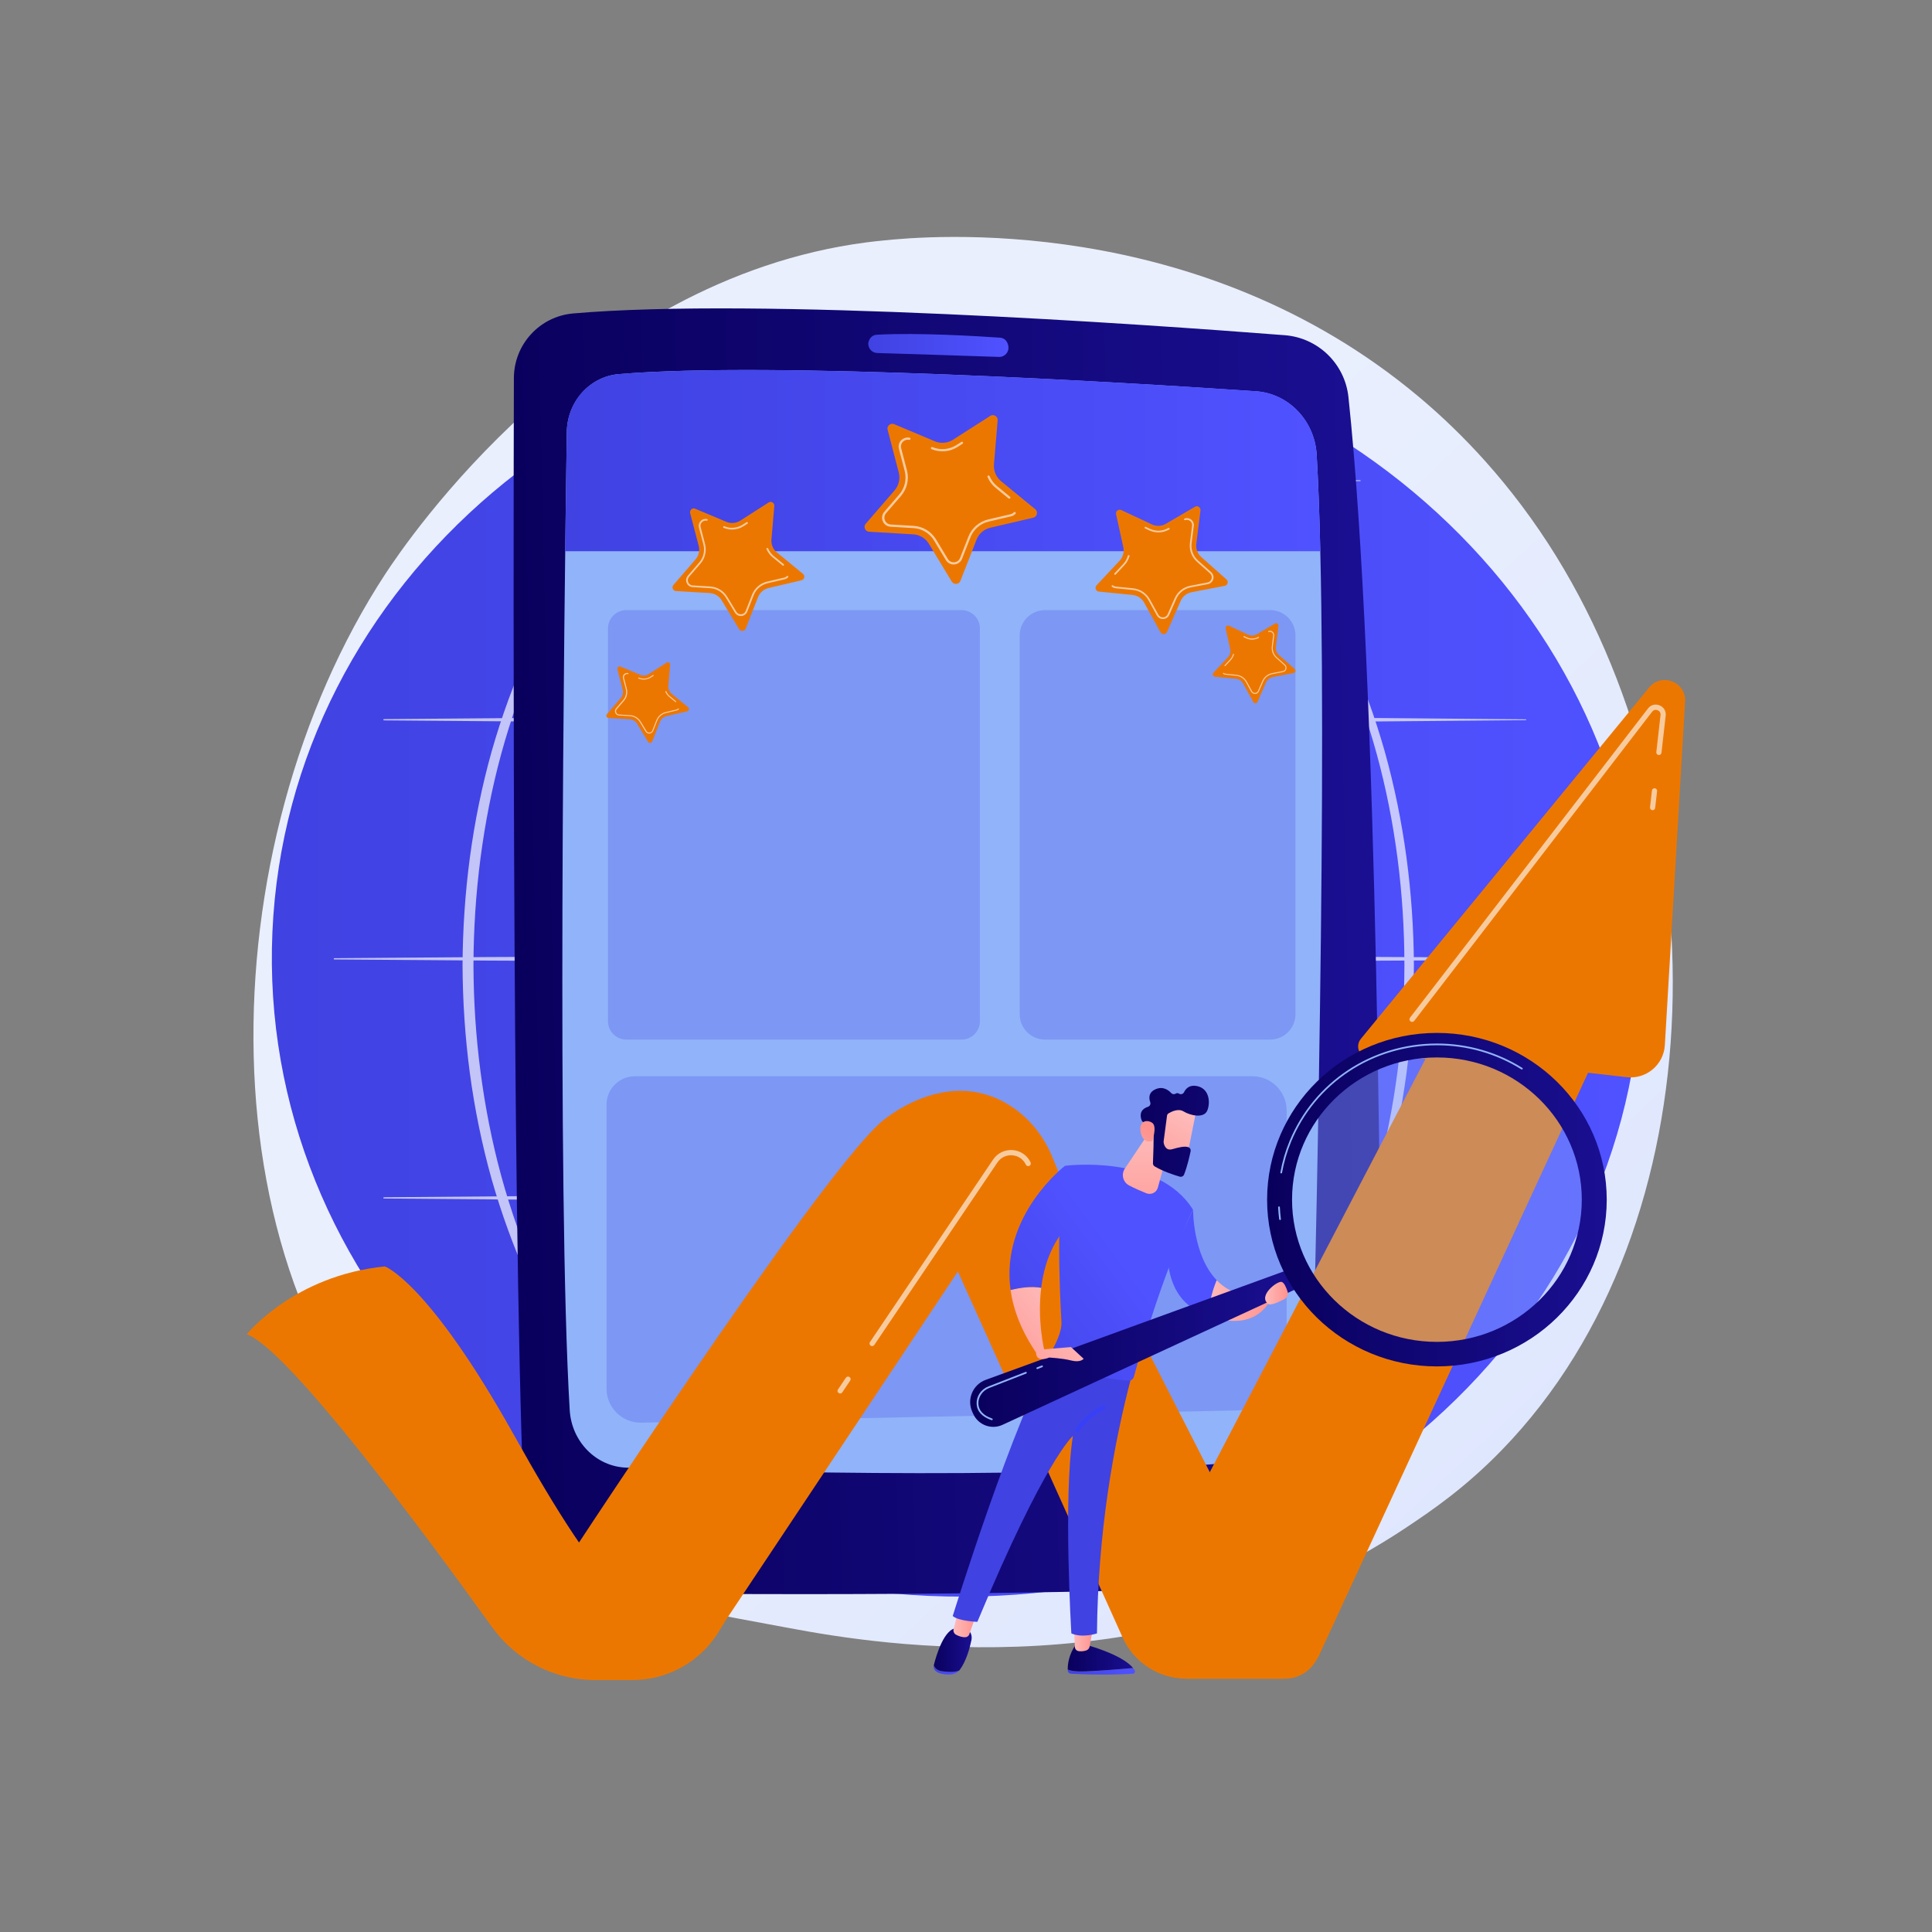 <?xml version="1.0" encoding="UTF-8"?>
<!-- Generator: Adobe Illustrator 27.2.0, SVG Export Plug-In . SVG Version: 6.00 Build 0)  -->
<svg xmlns="http://www.w3.org/2000/svg" xmlns:xlink="http://www.w3.org/1999/xlink" version="1.1" x="0px" y="0px" viewBox="0 0 3710 3710" style="enable-background:new 0 0 3710 3710;" xml:space="preserve">
<rect x="0" y="0" width="3710" height="3710" fill="#808080" stroke="none"/>
<style type="text/css">
	.st0{display:none;}
	.st1{display:inline;}
	.st2{fill:#FFFFFF;}
	.st3{fill:url(#SVGID_1_);}
	.st4{fill:url(#SVGID_00000137825165110014778440000009882986976700008360_);}
	.st5{opacity:0.68;}
	.st6{fill:url(#SVGID_00000150072544403026736720000004724472447109160626_);}
	.st7{fill:#91B3FA;}
	.st8{fill:url(#SVGID_00000130636470807316159280000014391913963075858072_);}
	.st9{fill:url(#SVGID_00000005253076768655901260000001019367662478606230_);}
	.st10{fill:#7D97F4;}
	.st11{fill:#EC7700;}
	.st12{opacity:0.62;fill:#FFFFFF;}
	.st13{fill:url(#SVGID_00000090255903369809900950000015971240989656364183_);}
	.st14{fill:url(#SVGID_00000169530177548795792460000016725192291733433791_);}
	.st15{fill:url(#SVGID_00000148622350360897516770000000562904809968674452_);}
	.st16{fill:url(#SVGID_00000112621895319485839040000009854864627478745732_);}
	.st17{fill:url(#SVGID_00000096022829211274317540000008186567557182393277_);}
	.st18{fill:url(#SVGID_00000066488846295460702520000004526737582584096437_);}
	.st19{fill:url(#SVGID_00000071528382551475378350000011336468104166887337_);}
	.st20{fill:url(#SVGID_00000152958560271428903870000002301496259935623868_);}
	.st21{fill:url(#SVGID_00000063609681189517571250000007539522696521156994_);}
	.st22{fill:url(#SVGID_00000173140456415974206880000004951462989036634012_);}
	.st23{fill:url(#SVGID_00000102506648115645712330000009455367938088076683_);}
	.st24{fill:url(#SVGID_00000007390106419680149030000012005089697839591611_);}
	.st25{fill:url(#SVGID_00000103237992752983205530000008516019617778477210_);}
	.st26{fill:url(#SVGID_00000036954603792977680360000003953108624697181098_);}
	.st27{fill:url(#SVGID_00000179636213579573857480000001775956177903934108_);}
	.st28{opacity:0.35;}
	.st29{fill:url(#SVGID_00000052104482686757738200000013955142502942068639_);}
	.st30{fill:url(#SVGID_00000143580212877991963600000013516039174599937707_);}
	.st31{fill:url(#SVGID_00000151542805902052298330000011109382250553640882_);}
	.st32{fill:url(#SVGID_00000138564145293056381560000001759258116278109856_);}
	.st33{fill:url(#SVGID_00000182498445850845584120000017003199587650260669_);}
	.st34{fill:url(#SVGID_00000044140406960014076670000013491066736932441730_);}
</style>
<g id="Background" class="st0">
	<g class="st1">
		<g>
			<rect class="st2" width="3710" height="3710"></rect>
		</g>
	</g>
</g>
<g id="Illustration">
	<g>
		<linearGradient id="SVGID_1_" gradientUnits="userSpaceOnUse" x1="3461.279" y1="3604.82" x2="1539.516" y2="1559.073">
			<stop offset="0" style="stop-color:#DAE3FE"></stop>
			<stop offset="1" style="stop-color:#E9EFFD"></stop>
		</linearGradient>
		<path class="st3" d="M2884.3,2784.1c-70.9,73.1-134.4,116.1-183,148.6c-474,316.5-1015.8,225.3-1183.3,194.1    c-270.3-50.3-498.4-85.8-694.4-262.9C378.1,2461.4,399.7,1622,740.1,1101.9c40.4-61.7,380.2-565.4,923.2-636.4    c13.3-1.7,23.2-2.7,31.9-3.6c84-8.9,604.5-55.8,1029,299.8c60.8,50.9,158.5,142.7,249.2,282.8    C3304.9,1556.5,3305.9,2349.5,2884.3,2784.1z"></path>
		<g>
			
				<linearGradient id="SVGID_00000039821925903488401550000006204841993471392427_" gradientUnits="userSpaceOnUse" x1="522.042" y1="1847.284" x2="3152.045" y2="1847.284">
				<stop offset="0" style="stop-color:#4042E2"></stop>
				<stop offset="1" style="stop-color:#4F52FF"></stop>
			</linearGradient>
			<path style="fill:url(#SVGID_00000039821925903488401550000006204841993471392427_);" d="M3150.9,1905     c-29.5,672.3-641.7,1191.4-1367.3,1159.6c-725.6-31.9-1290-602.7-1260.5-1274.9C552.7,1117.3,1164.8,598.2,1890.5,630     C2616.1,661.9,3180.5,1232.7,3150.9,1905z"></path>
			<g class="st5">
				<path class="st2" d="M2173,1853.2c-0.3,214.9-15.1,430.2-52.9,642.1c-9.6,52.9-20.7,105.6-33.9,157.8      c-13.3,52.1-28.6,103.8-47.4,154.4c-18.9,50.4-40.9,100.1-70.7,145.5c-15,22.5-32.1,44.1-53.1,61.9c-10.5,8.8-22,16.7-34.7,22.4      c-12.7,5.7-26.5,9.3-40.6,9.6c-14,0.4-28.1-2.3-41-7.5c-13-5.2-24.8-12.6-35.5-21.2c-21.5-17.2-38.9-38.6-54.2-60.9      c-30.3-45.1-52.6-94.7-71.7-145c-19-50.5-34.5-102.1-47.9-154.2c-13.4-52.1-24.6-104.8-34.3-157.7      c-19.3-105.8-32.5-212.7-41.3-319.8c-8.8-107.2-13.2-214.7-13.8-322.2c-0.3-53.8,1.2-107.5,3.1-161.2c2-53.7,5-107.4,8.9-161      c8-107.2,19.8-214.1,37.5-320.2c8.9-53,19.2-105.8,31.6-158.2c12.5-52.3,26.9-104.2,44.9-155c9-25.4,18.9-50.5,30.1-75      c11.2-24.5,23.8-48.5,38.6-71.1c14.8-22.6,31.8-44.1,53-61.3c10.6-8.5,22.3-16,35.1-21c12.7-5.1,26.6-7.7,40.3-7.2      c13.8,0.4,27.3,3.8,39.8,9.3c12.5,5.5,24.1,13.1,34.6,21.6c21.1,17.2,38.7,38.2,54.2,60.3c30.9,44.4,54.1,93.4,74.3,143.3      c20,50,36.5,101.3,50.9,153.1c14.3,51.8,26.5,104.3,37,157C2155.5,1422.9,2172.4,1638.2,2173,1853.2z M2157.1,1853.2      c0.2-107.1-3.9-214.2-12.8-320.9c-8.8-106.7-22.1-213.1-41.9-318.3c-9.9-52.6-21.4-104.9-35.1-156.6      c-13.8-51.7-29.6-102.9-48.9-152.7c-19.5-49.7-42-98.5-72-142.7c-15.1-21.9-32-42.7-52.4-59.6c-10.2-8.4-21.2-15.8-33.2-21.2      c-12-5.4-24.8-8.9-37.9-9.2c-13.1-0.4-26.2,2.2-38.3,7.2c-12.1,4.9-23.3,12.2-33.5,20.6c-20.3,16.9-36.8,38.2-51.1,60.5      c-14.3,22.5-26.5,46.3-37.3,70.6c-10.9,24.4-20.4,49.4-29.1,74.6c-17.3,50.6-31.1,102.4-42.9,154.5      c-11.8,52.2-21.5,104.9-29.7,157.8c-16.4,105.8-27.1,212.5-33.8,319.4c-6.8,106.9-9.2,214-9,321.1      c-0.3,107.1,3.3,214.2,11.3,321c8,106.8,20.3,213.3,38.7,318.7c9.2,52.7,20,105.2,32.9,157.1c12.9,51.9,27.9,103.3,46.3,153.4      c18.5,50,40.2,99.1,69.5,143.4c14.8,22,31.5,42.8,51.9,59.3c10.2,8.2,21.2,15.3,33.2,20.1c11.9,4.9,24.7,7.6,37.5,7.1      c12.8-0.3,25.4-3.7,37.2-9.1c11.7-5.4,22.6-12.9,32.5-21.3c19.9-17.1,36.3-38.2,50.8-60.3c28.8-44.6,50.2-93.9,68.5-144      c18.2-50.2,33-101.6,45.8-153.6c12.7-51.9,23.4-104.4,32.5-157.1c18.3-105.5,30.4-212,38.5-318.7      C2153.4,2067.4,2157.2,1960.3,2157.1,1853.2z"></path>
				<path class="st2" d="M2715.1,1853.2c-0.7,138.4-18.5,276.8-55.6,410.3c-37.7,133.1-94.5,261.2-171.7,376.2      c-38.6,57.4-82.3,111.5-131.1,160.6c-48.8,49-102.8,93-161.4,129.9c-58.6,36.7-122,66.1-188.3,86.1      c-66.3,20-135.5,30.4-204.7,30.5c-69.2,0-138.4-10.4-204.8-30.3c-66.3-19.9-129.7-49.3-188.5-86      c-58.7-36.8-112.7-80.8-161.6-129.8c-48.9-49-92.7-103.1-131.4-160.5c-77.3-115-134.2-243.2-172.1-376.4      c-18.6-66.7-32.5-134.8-41.7-203.4c-9.1-68.7-13.7-137.9-14-207.2c0.4-69.3,5-138.5,14.2-207.2c9.2-68.6,23.1-136.7,41.8-203.4      c38-133.2,95-261.2,172.3-376.1c38.7-57.4,82.5-111.4,131.4-160.3c48.9-48.9,102.9-92.9,161.6-129.6      c58.7-36.6,122.1-65.8,188.3-85.6c66.2-20,135.3-30.4,204.4-30.5c69.2,0.1,138.2,10.6,204.4,30.6      c66.2,19.9,129.5,49.1,188.2,85.8c58.6,36.8,112.5,80.7,161.3,129.7c48.8,49,92.5,103,131.1,160.4      c77.2,114.9,134.1,242.9,171.9,376C2696.4,1576.4,2714.3,1714.8,2715.1,1853.2z M2696.9,1853.2      c-0.2-136.8-17.2-273.8-53.3-405.8c-36.3-131.9-91-259.2-166.2-373.7c-37.6-57.2-80.3-111.1-128.1-160.1      c-47.9-48.9-100.7-93.2-158.5-130c-57.9-36.6-120.4-66-185.9-85.9c-65.5-19.9-133.9-30.4-202.4-30.6      c-68.5,0.3-136.9,10.8-202.3,30.8c-65.5,20-127.9,49.5-185.8,86.1c-57.7,36.8-110.5,81.1-158.3,130.1      c-47.8,49-90.4,102.9-127.9,160.1c-75.1,114.5-129.6,241.7-165.7,373.5c-18,66-31,133.2-39.9,201      c-8.8,67.8-13.2,136.1-13.4,204.5c0.2,68.4,4.6,136.7,13.5,204.5c8.9,67.8,22,135,40,201c36.2,131.7,90.8,258.9,166,373.3      c37.5,57.1,80.2,111,127.9,159.9c47.8,48.9,100.5,93.1,158.2,129.8c57.8,36.5,120.2,65.8,185.6,85.8      c65.3,20,133.6,30.6,202,30.9c68.4-0.3,136.7-10.8,202.1-30.8c65.4-19.9,127.9-49.1,185.8-85.6      c57.8-36.7,110.6-80.9,158.5-129.7c47.8-48.9,90.5-102.8,128.2-159.9c75.3-114.4,130-241.6,166.4-373.4      C2679.5,2126.9,2696.6,1990,2696.9,1853.2z"></path>
				<path class="st2" d="M737.3,1380.9l274.1-2.2l274.1-1.3l548.2-1l548.2,1.1l274.1,1.4l274.1,2.4c0.4,0,0.8,0.4,0.8,0.8      c0,0.4-0.4,0.8-0.8,0.8l-274.1,2.4l-274.1,1.4l-548.2,1.1l-548.2-1l-274.1-1.3l-274.1-2.2c-0.7,0-1.2-0.5-1.2-1.2      C736.1,1381.4,736.7,1380.9,737.3,1380.9z"></path>
				<path class="st2" d="M1055.3,921.8c64.9-1,129.7-1.5,194.6-2.2l194.6-1.3c64.9-0.5,129.7-0.5,194.6-0.6l194.6-0.4l389.2,1.1      l194.6,1.4c64.9,0.8,129.7,1.3,194.6,2.4c0.4,0,0.8,0.4,0.8,0.8c0,0.4-0.4,0.8-0.8,0.8c-64.9,1.1-129.7,1.6-194.6,2.4      l-194.6,1.4l-389.2,1.1l-194.6-0.4c-64.9-0.2-129.7-0.1-194.6-0.6l-194.6-1.3c-64.9-0.7-129.7-1.2-194.6-2.2      c-0.7,0-1.2-0.6-1.2-1.2C1054.1,922.3,1054.7,921.8,1055.3,921.8z"></path>
				<path class="st2" d="M642,1840l297.9-2.2l297.9-1.3l595.8-1l595.8,1.1l297.9,1.4l297.9,2.4c0.4,0,0.8,0.4,0.8,0.8      c0,0.4-0.4,0.8-0.8,0.8l-297.9,2.4l-297.9,1.4l-595.8,1.1l-595.8-1l-297.9-1.3l-297.9-2.2c-0.7,0-1.2-0.5-1.2-1.2      C640.9,1840.5,641.4,1840,642,1840z"></path>
				<path class="st2" d="M737.3,2299.1l274.1-2.2l274.1-1.3l548.2-1l548.2,1.1l274.1,1.4l274.1,2.4c0.4,0,0.8,0.4,0.8,0.8      c0,0.4-0.4,0.8-0.8,0.8l-274.1,2.4l-274.1,1.4l-548.2,1.1l-548.2-1l-274.1-1.3l-274.1-2.2c-0.7,0-1.2-0.5-1.2-1.2      C736.1,2299.6,736.7,2299.1,737.3,2299.1z"></path>
				<path class="st2" d="M2651.4,2763.6H1094.5c-2.3,0-4.2-1.9-4.2-4.2s1.9-4.2,4.2-4.2h1556.9c2.3,0,4.2,1.9,4.2,4.2      S2653.7,2763.6,2651.4,2763.6z"></path>
			</g>
		</g>
		<g>
			<g>
				
					<linearGradient id="SVGID_00000008142912086243818440000014982238875493298315_" gradientUnits="userSpaceOnUse" x1="911.46" y1="1888.058" x2="2572.162" y2="1888.058" gradientTransform="matrix(1 -2.190000e-02 2.190000e-02 1 28.223 -27.654)">
					<stop offset="0" style="stop-color:#09005D"></stop>
					<stop offset="1" style="stop-color:#1A0F91"></stop>
				</linearGradient>
				<path style="fill:url(#SVGID_00000008142912086243818440000014982238875493298315_);" d="M1100.7,601.9      c-64.4,5.6-113.8,59.5-113.9,124.2c-1.1,395.3-3,1758.6,22.8,2241.1c2.7,51.1,44.6,91.3,95.8,91.8      c253.2,2.7,981.5,7.7,1395-18.7c86.1-5.5,153.1-76.8,153-163.1c-0.5-414.8-7.1-1581.5-64-2114.7      c-6.8-63.9-58.2-113.8-122.2-118.8C2191.1,622.2,1457.8,570.9,1100.7,601.9z"></path>
				<path class="st7" d="M1088.4,829.7c-5,338.1-19.1,1462.8,5.6,1878c3.6,60.7,50.7,108.6,108.9,110.6      c239.6,8.4,854.1,24.5,1204.2-14c63-6.9,111.2-61.6,112.9-127.8c8.8-345,32.4-1392.6,8.4-1803.1c-3.8-65.5-53.9-117.7-116.6-122      c-259.4-17.5-925.7-57.8-1223.4-33C1132.6,723.1,1089.3,771.2,1088.4,829.7z"></path>
				
					<linearGradient id="SVGID_00000110439757183528203970000004945100370256831652_" gradientUnits="userSpaceOnUse" x1="1667.259" y1="663.38" x2="1936.573" y2="663.38">
					<stop offset="0" style="stop-color:#4042E2"></stop>
					<stop offset="1" style="stop-color:#4F52FF"></stop>
				</linearGradient>
				<path style="fill:url(#SVGID_00000110439757183528203970000004945100370256831652_);" d="M1667.4,660.7      c0.2,9.3,7.7,16.9,17,17.2c46.1,1.4,176,5.4,234,7.5c11.4,0.4,20.2-10.1,17.8-21.3c-0.2-0.4-1.7-14.7-16.3-15.7      c-39.3-2.7-157.7-10.1-236-5.6C1667.7,643.7,1666.8,662,1667.4,660.7z"></path>
			</g>
			
				<linearGradient id="SVGID_00000130608900893548449970000018189882407420555917_" gradientUnits="userSpaceOnUse" x1="1085.379" y1="884.55" x2="2535.445" y2="884.55">
				<stop offset="0" style="stop-color:#4042E2"></stop>
				<stop offset="1" style="stop-color:#4F52FF"></stop>
			</linearGradient>
			<path style="fill:url(#SVGID_00000130608900893548449970000018189882407420555917_);" d="M2535.4,1058.6     c-1.6-70.1-3.9-133.1-7-185.7c-3.8-65.5-53.9-117.5-116.6-121.7c-259.4-17.5-925.7-57.7-1223.4-32.9     c-55.9,4.7-99.2,52.3-100,110.8c-0.8,56.8-1.9,136-3.1,229.4H2535.4z"></path>
			<path class="st10" d="M1846.4,1996.3h-643.6c-19.5,0-35.3-15.8-35.3-35.3v-754.1c0-19.5,15.8-35.3,35.3-35.3h643.6     c19.5,0,35.3,15.8,35.3,35.3V1961C1881.7,1980.4,1865.9,1996.3,1846.4,1996.3z"></path>
			<path class="st10" d="M2439,1996.3h-432.2c-26.9,0-48.7-21.8-48.7-48.7v-727.3c0-26.9,21.8-48.7,48.7-48.7H2439     c26.9,0,48.7,21.8,48.7,48.7v727.3C2487.7,1974.4,2465.9,1996.3,2439,1996.3z"></path>
			<path class="st10" d="M2373.8,2708.5l-1142.1,23.4c-36.8,0.8-67-28.8-67-65.6v-545c0-30.1,24.4-54.6,54.6-54.6h1185.6     c36.3,0,65.8,29.4,65.8,65.8v477.2C2470.6,2663.4,2427.6,2707.3,2373.8,2708.5z"></path>
		</g>
		<g>
			<path class="st11" d="M2218.4,3027.7l519.3-994.9h-106.4c-19.6,0-30.4-22.8-18-38l553.5-674.6c24-29.2,71.4-10.7,69.1,27.1     l-38.9,659.6c-2.2,37.8-35.7,65.9-73.3,61.6l-74.2-8.5l-515.2,1115.8c-13.4,29-42.5,47.6-74.5,47.6h-178.6L2218.4,3027.7z"></path>
			<path class="st11" d="M1789.1,2329.9l366.6,814.4c21.7,48.2,69.7,79.3,122.6,79.3h189c25.1,0,48.2-13.6,60.3-35.5l6.7-12.1l0,0     c-20.3,0-38.9-11.4-48.1-29.5l-488.5-957.1L1789.1,2329.9z"></path>
			<path class="st11" d="M2047.1,2286L2047.1,2286c-36.8-29-90.5-20.5-116.4,18.5l-539,809.8c-43.2,64.9-115.9,103.8-193.8,103.8     h-75.8l-61.7-177.8c0,0,501.1-768.4,630.3-884.6c0,0,128.6-115.9,255.4-28.3c33.5,23.2,58.9,56.2,74.5,93.9L2047.1,2286z"></path>
			<path class="st11" d="M473.9,2562.2c0,0,90.2-112.8,265.1-130.3c0,0,83,28.3,248.5,324.7c165.4,296.5,275.3,431.6,404.1,357.8     l-10.7,17.7c-35.2,58.4-98.3,94.1-166.5,94.1h-71.3c-78.5,0-152.1-37.7-198-101.4C816.5,2945.7,553,2590,473.9,2562.2z"></path>
			<path class="st12" d="M3173.5,1555.8c-0.2,0-0.4,0-0.6,0c-2.7-0.3-4.7-2.8-4.4-5.5l3.7-32.2c0.3-2.7,2.8-4.7,5.5-4.4     c2.7,0.3,4.7,2.8,4.4,5.5l-3.7,32.2C3178.2,1553.9,3176,1555.8,3173.5,1555.8z"></path>
			<path class="st12" d="M2711.5,1962.3c-1.1,0-2.1-0.3-3-1c-2.2-1.7-2.6-4.8-0.9-7l457-593.8c5.4-7,14.1-9.3,22.2-6     c8.1,3.3,12.8,11.1,11.8,19.8l-8.1,71.2c-0.3,2.7-2.8,4.7-5.5,4.4c-2.7-0.3-4.7-2.8-4.4-5.5l8.1-71.2c0.6-5-2.5-8.1-5.6-9.4     c-3.1-1.2-7.4-1.1-10.5,2.9l-457,593.8C2714.5,1961.7,2713,1962.3,2711.5,1962.3z"></path>
			<path class="st12" d="M1674.7,2584.9c-1,0-1.9-0.3-2.8-0.9c-2.3-1.5-2.9-4.7-1.3-6.9l236.4-350.4c8.5-12.5,22.5-19.3,37.6-18.2     c15.1,1.1,27.9,10,34.4,23.6c1.2,2.5,0.1,5.5-2.4,6.7c-2.5,1.2-5.5,0.1-6.7-2.4c-4.9-10.4-14.7-17.1-26.1-17.9     c-11.4-0.9-22.1,4.3-28.5,13.8l-236.4,350.4C1677.9,2584.1,1676.3,2584.9,1674.7,2584.9z"></path>
			<path class="st12" d="M1613.3,2675.9c-1,0-1.9-0.3-2.8-0.9c-2.3-1.5-2.9-4.7-1.3-6.9l15.2-22.5c1.5-2.3,4.7-2.9,6.9-1.3     c2.3,1.5,2.9,4.7,1.3,6.9l-15.2,22.5C1616.5,2675.2,1614.9,2675.9,1613.3,2675.9z"></path>
		</g>
		<g>
			<g>
				<g>
					
						<linearGradient id="SVGID_00000142875150048728484530000008410303203524760249_" gradientUnits="userSpaceOnUse" x1="3191.069" y1="3209.441" x2="3320.256" y2="3209.441" gradientTransform="matrix(1 0 0 1 -1140.734 0)">
						<stop offset="0" style="stop-color:#4042E2"></stop>
						<stop offset="1" style="stop-color:#4F52FF"></stop>
					</linearGradient>
					<path style="fill:url(#SVGID_00000142875150048728484530000008410303203524760249_);" d="M2175.9,3203.2       c-22.1,1.9-60.5,5-90.8,6.4c-18.2,0.8-28.7-1-34.7-3.4c0,0.7,0,1.3,0.1,1.9c0.1,3.2,2.7,5.7,6,5.9       c57.2,3.2,102.7,1.1,118.9,0.1c3.4-0.2,5.3-3.8,3.6-6.7C2178,3206,2177,3204.6,2175.9,3203.2z"></path>
					
						<linearGradient id="SVGID_00000013189099805654764730000016561240328004251815_" gradientUnits="userSpaceOnUse" x1="3191.061" y1="3184.122" x2="3316.608" y2="3184.122" gradientTransform="matrix(1 0 0 1 -1140.734 0)">
						<stop offset="0" style="stop-color:#09005D"></stop>
						<stop offset="1" style="stop-color:#1A0F91"></stop>
					</linearGradient>
					<path style="fill:url(#SVGID_00000013189099805654764730000016561240328004251815_);" d="M2085.1,3209.5       c30.3-1.3,68.7-4.4,90.8-6.4c-21.8-26.7-90.8-44.7-90.8-44.7h-19.5c-13.4,19.3-15.4,37.8-15.2,47.6       C2056.4,3208.6,2066.8,3210.3,2085.1,3209.5z"></path>
					
						<linearGradient id="SVGID_00000124143702368145483410000014301382451874541486_" gradientUnits="userSpaceOnUse" x1="3202.996" y1="3148.773" x2="3239.385" y2="3148.773" gradientTransform="matrix(1 0 0 1 -1140.734 0)">
						<stop offset="0" style="stop-color:#FEBBBA"></stop>
						<stop offset="1" style="stop-color:#FF928E"></stop>
					</linearGradient>
					<path style="fill:url(#SVGID_00000124143702368145483410000014301382451874541486_);" d="M2062.3,3126.7l1.8,36.1       c0.2,3.9,3.1,7.2,7,7.8c3.9,0.6,9.1,0.6,14.7-1.2c3.4-1.1,5.9-4,6.6-7.5l6.3-35.2H2062.3z"></path>
				</g>
				<g>
					<g>
						
							<linearGradient id="SVGID_00000037688127864749244590000015299556563317776035_" gradientUnits="userSpaceOnUse" x1="2933.523" y1="3206.655" x2="2983.029" y2="3206.655" gradientTransform="matrix(1 0 0 1 -1140.734 0)">
							<stop offset="0" style="stop-color:#4042E2"></stop>
							<stop offset="1" style="stop-color:#4F52FF"></stop>
						</linearGradient>
						<path style="fill:url(#SVGID_00000037688127864749244590000015299556563317776035_);" d="M1808.9,3209.3        c-9.6-1.3-13.9-6.3-15.8-11.7c0,0,0,0.1,0,0.1c-1.4,5.6,1.9,11.4,8.4,14.2c7.9,3.3,16.6,3.9,23.3,3.6c7.2-0.3,13.8-3.3,17.4-8        l0.1-0.1C1835.1,3211.1,1824.9,3211.5,1808.9,3209.3z"></path>
						
							<linearGradient id="SVGID_00000031903888336724443970000005830646830015841209_" gradientUnits="userSpaceOnUse" x1="2933.883" y1="3168.536" x2="3006.549" y2="3168.536" gradientTransform="matrix(1 0 0 1 -1140.734 0)">
							<stop offset="0" style="stop-color:#09005D"></stop>
							<stop offset="1" style="stop-color:#1A0F91"></stop>
						</linearGradient>
						<path style="fill:url(#SVGID_00000031903888336724443970000005830646830015841209_);" d="M1854.2,3126.4h-16.1        c-24.5-0.5-39.9,51.2-44.9,71.2c1.8,5.3,6.2,10.3,15.8,11.7c16,2.2,26.2,1.8,33.4-1.8c13.2-17.4,19.8-42.9,23-57.8        C1868.8,3132.8,1854.2,3126.4,1854.2,3126.4z"></path>
					</g>
					
						<linearGradient id="SVGID_00000094608031889090177410000017636578660269318535_" gradientUnits="userSpaceOnUse" x1="2971.653" y1="3118.438" x2="3015.143" y2="3118.438" gradientTransform="matrix(1 0 0 1 -1140.734 0)">
						<stop offset="0" style="stop-color:#FEBBBA"></stop>
						<stop offset="1" style="stop-color:#FF928E"></stop>
					</linearGradient>
					<path style="fill:url(#SVGID_00000094608031889090177410000017636578660269318535_);" d="M1840.1,3092.9l-8.9,35.5       c-1.1,4.4,1,8.9,5,10.9c5,2.6,12,5.3,18.5,4.5c3-0.4,5.6-2.5,6.6-5.4l13.1-37.4L1840.1,3092.9z"></path>
				</g>
				
					<linearGradient id="SVGID_00000057148268126154358610000001858956384894678448_" gradientUnits="userSpaceOnUse" x1="2312.095" y1="2687.271" x2="2825.895" y2="2313.598">
					<stop offset="0" style="stop-color:#4042E2"></stop>
					<stop offset="1" style="stop-color:#4F52FF"></stop>
				</linearGradient>
				<path style="fill:url(#SVGID_00000057148268126154358610000001858956384894678448_);" d="M1829.5,3103.2      c11.1,9.9,47.3,11.2,47.3,11.2c130.2-312.5,183.5-356.9,183.5-356.9c-18.8,118-3,379.1-3,379.1c21.5,9.5,49.2,0,49.2,0      c1.7-193.1,31.4-361.5,66.5-494.3c-88-2-134.8-32.1-150.1-44.2C1949.4,2716.3,1829.5,3103.2,1829.5,3103.2z"></path>
				
					<linearGradient id="SVGID_00000025411000503831845740000002965101093715729816_" gradientUnits="userSpaceOnUse" x1="1851.6" y1="2633.596" x2="2154.098" y2="2411.171">
					<stop offset="0" style="stop-color:#4042E2"></stop>
					<stop offset="1" style="stop-color:#4F52FF"></stop>
				</linearGradient>
				<path style="fill:url(#SVGID_00000025411000503831845740000002965101093715729816_);" d="M2045.1,2238.7      c-16.7,83.1-10.7,231.8-6.8,299.6c1.1,19.1-12.2,45.5-23,63.5c-1.7,2.8-0.6,6.4,2.3,8c18,9.3,79,37.9,149.7,41.5      c4.7,0.2,8.9-3,10.1-7.5c52.5-195.9,113.4-321,113.4-321C2223.7,2215.3,2045.1,2238.7,2045.1,2238.7z"></path>
				
					<linearGradient id="SVGID_00000181072117117503550290000002727674950525411515_" gradientUnits="userSpaceOnUse" x1="3118.206" y1="2957.384" x2="3139.045" y2="2915.706" gradientTransform="matrix(1 0 0 1 -1140.734 0)">
					<stop offset="0" style="stop-color:#53D8FF"></stop>
					<stop offset="1" style="stop-color:#3840F7"></stop>
				</linearGradient>
				<path style="fill:url(#SVGID_00000181072117117503550290000002727674950525411515_);" d="M2069.1,2750c-0.7,0-1.5-0.2-2.2-0.6      c-2-1.2-2.6-3.8-1.4-5.7c0.7-1.2,17.5-28.4,51.6-44.8c2.1-1,4.6-0.1,5.6,1.9c1,2.1,0.1,4.6-1.9,5.6      c-31.8,15.3-48,41.4-48.1,41.6C2071.9,2749.3,2070.5,2750,2069.1,2750z"></path>
				<g>
					
						<linearGradient id="SVGID_00000128459897164870474640000011149429097135854268_" gradientUnits="userSpaceOnUse" x1="3170.897" y1="2484.528" x2="3016.083" y2="2621.619" gradientTransform="matrix(1 0 0 1 -1140.734 0)">
						<stop offset="0" style="stop-color:#FEBBBA"></stop>
						<stop offset="1" style="stop-color:#FF928E"></stop>
					</linearGradient>
					<path style="fill:url(#SVGID_00000128459897164870474640000011149429097135854268_);" d="M1940.6,2477.1       c5.4,38.7,21.2,80.9,52.8,125.8l12-9.8c0,0-13.9-56.3-6-120.2C1980,2469.1,1956.9,2473,1940.6,2477.1z"></path>
					
						<linearGradient id="SVGID_00000134963472693195041940000002506675077110551197_" gradientUnits="userSpaceOnUse" x1="1778.907" y1="2534.735" x2="2081.406" y2="2312.31">
						<stop offset="0" style="stop-color:#4042E2"></stop>
						<stop offset="1" style="stop-color:#4F52FF"></stop>
					</linearGradient>
					<path style="fill:url(#SVGID_00000134963472693195041940000002506675077110551197_);" d="M2063.7,2341.2l-18.6-102.5       c0,0-124.3,95-104.5,238.5c16.3-4.1,39.3-8,58.8-4.2C2005.1,2426.9,2022.1,2376.9,2063.7,2341.2z"></path>
				</g>
				<g>
					
						<linearGradient id="SVGID_00000152221723849300111080000007923934012941562775_" gradientUnits="userSpaceOnUse" x1="1911.036" y1="2714.429" x2="2213.534" y2="2492.004">
						<stop offset="0" style="stop-color:#4042E2"></stop>
						<stop offset="1" style="stop-color:#4F52FF"></stop>
					</linearGradient>
					<path style="fill:url(#SVGID_00000152221723849300111080000007923934012941562775_);" d="M2291,2322.7l-48,103.3       c7.8,62.4,41.3,89.4,77.4,99.7c2.3-28.4,9.4-51.4,16.1-67.3C2290.3,2410.8,2291,2322.7,2291,2322.7z"></path>
					
						<linearGradient id="SVGID_00000016067427380179061570000004074716666934136760_" gradientUnits="userSpaceOnUse" x1="3461.113" y1="2497.495" x2="3583.035" y2="2497.495" gradientTransform="matrix(1 0 0 1 -1140.734 0)">
						<stop offset="0" style="stop-color:#FEBBBA"></stop>
						<stop offset="1" style="stop-color:#FF928E"></stop>
					</linearGradient>
					<path style="fill:url(#SVGID_00000016067427380179061570000004074716666934136760_);" d="M2336.5,2458.5       c-6.7,15.9-13.9,38.9-16.1,67.3c96.4,37.4,121.9-35.1,121.9-35.1l-17.8-3.1C2384.2,2491.7,2356.1,2478.8,2336.5,2458.5z"></path>
				</g>
				
					<linearGradient id="SVGID_00000069391576564483479020000005354873642891984775_" gradientUnits="userSpaceOnUse" x1="3342.602" y1="2171.675" x2="3341.27" y2="2399.356" gradientTransform="matrix(1 0 0 1 -1140.734 0)">
					<stop offset="0" style="stop-color:#FEBBBA"></stop>
					<stop offset="1" style="stop-color:#FF928E"></stop>
				</linearGradient>
				<path style="fill:url(#SVGID_00000069391576564483479020000005354873642891984775_);" d="M2246.7,2195.2l-23.2,85.2      c-2.6,9.6-12.9,14.7-22.2,11c-9.9-4-22.5-9.4-33.4-15.2c-11.6-6.3-15.2-21.2-7.9-32.1l48.2-71.8L2246.7,2195.2z"></path>
			</g>
			
				<linearGradient id="SVGID_00000090272690888522050950000016517643983747900316_" gradientUnits="userSpaceOnUse" x1="3003.72" y1="2586.808" x2="3642.173" y2="2586.808" gradientTransform="matrix(1 0 0 1 -1140.734 0)">
				<stop offset="0" style="stop-color:#09005D"></stop>
				<stop offset="1" style="stop-color:#1A0F91"></stop>
			</linearGradient>
			<path style="fill:url(#SVGID_00000090272690888522050950000016517643983747900316_);" d="M2486.5,2433.7l-593.6,216     c-24.9,9.1-36.8,37.4-25.8,61.5l1.8,4c9.7,21.3,34.9,30.7,56.2,20.9l576.4-266.6L2486.5,2433.7z"></path>
			<g class="st28">
				<ellipse class="st7" cx="2759.3" cy="2303.7" rx="293" ry="287.7"></ellipse>
			</g>
			
				<linearGradient id="SVGID_00000157266437229397941000000011164849674687388565_" gradientUnits="userSpaceOnUse" x1="3574.006" y1="2303.706" x2="4226.112" y2="2303.706" gradientTransform="matrix(1 0 0 1 -1140.734 0)">
				<stop offset="0" style="stop-color:#09005D"></stop>
				<stop offset="1" style="stop-color:#1A0F91"></stop>
			</linearGradient>
			<path style="fill:url(#SVGID_00000157266437229397941000000011164849674687388565_);" d="M2759.3,1983.5     c-180.1,0-326.1,143.3-326.1,320.2c0,176.8,146,320.2,326.1,320.2c180.1,0,326.1-143.3,326.1-320.2     C3085.4,2126.9,2939.4,1983.5,2759.3,1983.5z M2759.3,2576.8c-153.6,0-278.2-122.3-278.2-273.1c0-150.8,124.5-273.1,278.2-273.1     c153.6,0,278.2,122.3,278.2,273.1C3037.5,2454.6,2912.9,2576.8,2759.3,2576.8z"></path>
			<g>
				<path class="st7" d="M2458.1,2342.8c-0.8,0-1.5-0.6-1.7-1.5c-1-7.6-1.6-15.3-2-22.9c0-0.9,0.7-1.7,1.6-1.7      c0.9-0.1,1.7,0.7,1.7,1.6c0.4,7.6,1,15.2,2,22.7c0.1,0.9-0.5,1.7-1.4,1.9C2458.2,2342.8,2458.1,2342.8,2458.1,2342.8z       M2460.3,2253.3c-0.1,0-0.2,0-0.3,0c-0.9-0.2-1.5-1-1.3-1.9c3.7-20.5,9.6-40.8,17.6-60.1v0c46.9-113.8,158.1-187.4,283.1-187.4      c58.3,0,115,16.2,163.9,46.8c0.8,0.5,1,1.5,0.5,2.3c-0.5,0.8-1.5,1-2.3,0.5c-48.4-30.3-104.5-46.3-162.2-46.3      c-123.7,0-233.6,72.7-280,185.3l0,0c-7.9,19.1-13.7,39.1-17.4,59.4C2461.8,2252.8,2461.1,2253.3,2460.3,2253.3z"></path>
			</g>
			<g>
				
					<linearGradient id="SVGID_00000000942637140724378480000006209296460542068622_" gradientUnits="userSpaceOnUse" x1="3002.974" y1="4086.088" x2="2890.899" y2="4234.354" gradientTransform="matrix(0.99 -0.143 0.143 0.99 -1279.788 -1480.94)">
					<stop offset="0" style="stop-color:#FEBBBA"></stop>
					<stop offset="1" style="stop-color:#FF928E"></stop>
				</linearGradient>
				<path style="fill:url(#SVGID_00000000942637140724378480000006209296460542068622_);" d="M2297.4,2130.5      c0.2,1.5-19.3,97.2-19.3,97.2l-54.4-12.3l5-93.5C2228.7,2121.8,2293.9,2106,2297.4,2130.5z"></path>
				
					<linearGradient id="SVGID_00000052822296023112291090000002394104374310741948_" gradientUnits="userSpaceOnUse" x1="2173.569" y1="2158.637" x2="2562.419" y2="2207.802">
					<stop offset="0" style="stop-color:#09005D"></stop>
					<stop offset="1" style="stop-color:#1A0F91"></stop>
				</linearGradient>
				<path style="fill:url(#SVGID_00000052822296023112291090000002394104374310741948_);" d="M2241,2142.7l-6.5,49      c-0.1,0.6-0.1,1.2,0,1.9c0.5,3.8,3.4,16.9,16.6,13.2c12-3.4,23-6.3,30.5-4c3.4,1,5.5,4.5,4.7,8c-1.8,8.7-6.1,28.2-12.5,44.6      c-1.3,3.3-4.9,5.1-8.4,4.1c-10.3-3-31.9-10-48-19.6c-2.2-1.3-3.5-3.7-3.4-6.2c0.5-12.4,2-50,0.8-60.5      c-1.1-9.9-13.3-15.8-18.6-17.9c-1.7-0.7-3.1-2.1-3.8-3.8c-2.4-6.1-5.8-20.3,12-26.1c3.7-1.2,5.7-5.2,4.4-8.9      c-2.6-7.4-3.8-18.6,10.1-24.8c14-6.3,24.5,1.2,30.2,7.3c2.3,2.5,6,2.8,8.8,1c1.6-1,3.7-1.4,6.2,0.2c3.4,2.1,7.9,0.7,9.6-2.9      c3.4-6.9,10.2-14.3,24-11.9c24.4,4.2,27.1,31.2,20.7,47c-6.4,15.8-32.6,9.8-45.7,1.8c-10-6.1-22.9,0.3-28.6,3.7      C2242.4,2138.8,2241.2,2140.6,2241,2142.7z"></path>
				
					<linearGradient id="SVGID_00000051341811421590107380000001307048349095079041_" gradientUnits="userSpaceOnUse" x1="2838.829" y1="4203.503" x2="2928.722" y2="4111.275" gradientTransform="matrix(0.99 -0.143 0.143 0.99 -1279.788 -1480.94)">
					<stop offset="0" style="stop-color:#FEBBBA"></stop>
					<stop offset="1" style="stop-color:#FF928E"></stop>
				</linearGradient>
				<path style="fill:url(#SVGID_00000051341811421590107380000001307048349095079041_);" d="M2212.7,2190.9c0,0,10-28.1-0.3-34.9      s-25.6-3.3-22.2,17C2194.4,2198.3,2212.7,2190.9,2212.7,2190.9z"></path>
			</g>
			
				<linearGradient id="SVGID_00000163770424635571571820000013186727344721717386_" gradientUnits="userSpaceOnUse" x1="3232.033" y1="2553.567" x2="3077.219" y2="2690.659" gradientTransform="matrix(1 0 0 1 -1140.734 0)">
				<stop offset="0" style="stop-color:#FEBBBA"></stop>
				<stop offset="1" style="stop-color:#FF928E"></stop>
			</linearGradient>
			<path style="fill:url(#SVGID_00000163770424635571571820000013186727344721717386_);" d="M2000.5,2591.4l56.1-4.6l24.3,22.4     c0,0-5.7,7.9-23.7,3.4c-18-4.6-42.6-5.7-42.6-5.7s-24.8,11.2-25.1-9.7L2000.5,2591.4z"></path>
			
				<linearGradient id="SVGID_00000131354230294460715060000009289996658162362292_" gradientUnits="userSpaceOnUse" x1="3570.082" y1="2483.176" x2="3613.744" y2="2483.176" gradientTransform="matrix(1 0 0 1 -1140.734 0)">
				<stop offset="0" style="stop-color:#FEBBBA"></stop>
				<stop offset="1" style="stop-color:#FF928E"></stop>
			</linearGradient>
			<path style="fill:url(#SVGID_00000131354230294460715060000009289996658162362292_);" d="M2435.2,2503.9     c4.9,3.8,21.5-4.1,31.7-9.6c5-2.7,7.4-8.5,5.7-13.8c-2.4-7.7-6.5-17.7-11.6-18.9C2452.6,2459.5,2415.2,2488.3,2435.2,2503.9z"></path>
			<path class="st7" d="M1904.6,2727.2c-0.2,0-0.4,0-0.5-0.1c-18.4-6.4-28-16.9-28.7-31.3c-0.6-14.5,8.5-28,22.7-33.5l71.3-27.8     c0.9-0.3,1.8,0.1,2.2,0.9c0.3,0.9-0.1,1.8-0.9,2.2l-71.3,27.8c-12.9,5-21.1,17.2-20.6,30.3c0.6,12.9,9.4,22.4,26.4,28.3     c0.9,0.3,1.3,1.3,1,2.1C1906,2726.8,1905.3,2727.2,1904.6,2727.2z"></path>
			<path class="st7" d="M1991.9,2629.1c-0.7,0-1.3-0.4-1.6-1.1c-0.3-0.9,0.1-1.8,0.9-2.2l9.2-3.6c0.9-0.3,1.8,0.1,2.2,0.9     c0.3,0.9-0.1,1.8-0.9,2.2l-9.2,3.6C1992.3,2629.1,1992.1,2629.1,1991.9,2629.1z"></path>
		</g>
		<g>
			<g>
				<path class="st11" d="M1712.6,813.8c1.5-0.1,2.9,0.1,4.4,0.7l78.1,32.9c5.6,2.4,11.8,3.3,17.9,2.8c6.1-0.5,12-2.5,17.1-5.8      l71.4-45.7c1.3-0.9,2.8-1.4,4.2-1.5c2.7-0.2,5.5,0.8,7.5,2.8c1.4,1.4,2.9,3.7,2.6,7.3l-7.1,84.4c-1,12.4,4.1,24.5,13.7,32.4      l65.5,53.7c4,3.3,3.6,7.6,3.2,9.3c-0.4,1.7-1.9,5.8-6.9,7l-82.5,19.3c-12.1,2.8-22,11.4-26.5,23l-30.9,78.9      c-1.9,4.9-6.1,5.7-7.9,5.9c-1.7,0.1-6.1,0-8.8-4.5l-43.9-72.5c-6.4-10.6-17.7-17.4-30.1-18.1l-84.6-5c-5.2-0.3-7.4-4.1-8-5.7      c-0.7-1.6-1.9-5.8,1.5-9.7l55.4-64.1c8.1-9.4,11.1-22.2,8-34.2l-21.4-82c-0.9-3.5,0.2-6.1,1.3-7.6      C1707.3,815.6,1709.9,814.1,1712.6,813.8z"></path>
				<path class="st12" d="M1898.2,913.1c0.9-0.1,1.8,0.4,2.1,1.3c3.1,7.4,8.1,14,14.3,19.1l24.9,20.4c0.9,0.7,1,2.1,0.3,3      c-0.7,0.9-2.1,1-3,0.3l-24.9-20.4c-6.8-5.5-12.1-12.7-15.5-20.8c-0.5-1.1,0-2.3,1.1-2.8C1897.7,913.2,1898,913.1,1898.2,913.1z"></path>
				<path class="st12" d="M1847.1,848.2c0.8-0.1,1.5,0.3,2,1c0.6,1,0.3,2.3-0.6,2.9l-9.6,6.1c-7.4,4.7-15.8,7.6-24.5,8.3      c-8.7,0.7-17.6-0.7-25.6-4c-1.1-0.5-1.6-1.7-1.1-2.8c0.5-1.1,1.7-1.6,2.8-1.1c7.4,3.1,15.6,4.4,23.6,3.7      c8-0.7,15.8-3.3,22.6-7.7l9.6-6.1C1846.4,848.3,1846.8,848.2,1847.1,848.2z"></path>
				<path class="st12" d="M1741.7,840.2c1.7-0.1,3.4,0,5.1,0.3c1.2,0.2,1.9,1.4,1.6,2.5c-0.2,1.2-1.4,1.9-2.5,1.6      c-4.4-0.9-9,0.5-12.2,3.8c-3.2,3.3-4.4,7.9-3.2,12.4l11.1,42.5c4.5,17.2,0.2,35.5-11.4,49l-28.7,33.2c-3.3,3.9-4.1,9-2.2,13.7      c2,4.7,6.2,7.7,11.3,8l43.8,2.6c17.8,1,33.9,10.8,43.1,26l22.7,37.6c2.6,4.4,7.3,6.7,12.3,6.3c5.1-0.4,9.2-3.5,11.1-8.3l16-40.9      c6.5-16.6,20.7-28.9,38-33l42.8-10c2.5-0.6,4.8-1.9,6.5-3.7c0.8-0.9,2.2-0.9,3-0.1c0.9,0.8,0.9,2.2,0.1,3      c-2.3,2.4-5.3,4.2-8.7,4.9l-42.8,10c-16,3.7-29.1,15.1-35,30.4l-16,40.9c-2.4,6.2-8.1,10.4-14.7,11c-6.6,0.6-12.9-2.6-16.4-8.3      l-22.7-37.6c-8.5-14-23.3-23-39.7-23.9l-43.8-2.6c-6.7-0.4-12.4-4.4-15-10.6c-2.6-6.1-1.5-13.1,2.9-18.1l28.7-33.2      c10.7-12.4,14.6-29.3,10.5-45.2l-11.1-42.5c-1.5-5.9,0-12,4.2-16.4C1733.6,842.5,1737.5,840.6,1741.7,840.2z"></path>
			</g>
			<g>
				<path class="st11" d="M1331.6,976.3c1.1-0.1,2.3,0.1,3.4,0.6l59.7,25.1c4.3,1.8,9,2.6,13.7,2.2c4.6-0.4,9.2-1.9,13.1-4.4      l54.5-34.9c1-0.7,2.1-1,3.2-1.1c2.1-0.2,4.2,0.6,5.7,2.2c1,1,2.2,2.8,2,5.6l-5.5,64.5c-0.8,9.5,3.1,18.7,10.4,24.7l50.1,41.1      c3.1,2.5,2.7,5.8,2.4,7.1c-0.3,1.3-1.4,4.4-5.3,5.3l-63.1,14.8c-9.2,2.2-16.8,8.7-20.3,17.6l-23.6,60.3c-1.5,3.7-4.7,4.4-6,4.5      c-1.3,0.1-4.6,0-6.7-3.4l-33.5-55.4c-4.9-8.1-13.5-13.3-23-13.9l-64.7-3.8c-4-0.2-5.6-3.1-6.1-4.3c-0.5-1.2-1.4-4.4,1.2-7.4      l42.4-49c6.2-7.2,8.5-17,6.1-26.1l-16.4-62.7c-0.7-2.7,0.2-4.6,1-5.8C1327.5,977.6,1329.5,976.5,1331.6,976.3z"></path>
				<path class="st12" d="M1473.4,1052.2c0.7-0.1,1.4,0.3,1.6,1c2.4,5.7,6.2,10.7,10.9,14.6l19.1,15.6c0.7,0.6,0.8,1.6,0.2,2.3      c-0.6,0.7-1.6,0.8-2.3,0.2l-19.1-15.6c-5.2-4.2-9.3-9.7-11.9-15.9c-0.4-0.8,0-1.8,0.9-2.1      C1473.1,1052.2,1473.3,1052.2,1473.4,1052.2z"></path>
				<path class="st12" d="M1434.4,1002.6c0.6-0.1,1.2,0.2,1.5,0.7c0.5,0.8,0.3,1.8-0.5,2.3l-7.3,4.7c-5.6,3.6-12.1,5.8-18.8,6.4      c-6.7,0.6-13.4-0.5-19.6-3.1c-0.8-0.3-1.2-1.3-0.9-2.1c0.3-0.8,1.3-1.2,2.1-0.9c5.7,2.4,11.9,3.4,18,2.8      c6.1-0.5,12.1-2.6,17.3-5.9l7.3-4.7C1433.9,1002.7,1434.2,1002.6,1434.4,1002.6z"></path>
				<path class="st12" d="M1353.8,996.5c1.3-0.1,2.6,0,3.9,0.2c0.9,0.2,1.4,1.1,1.3,1.9c-0.2,0.9-1.1,1.4-1.9,1.3      c-3.4-0.7-6.8,0.4-9.3,2.9c-2.4,2.6-3.3,6-2.4,9.4l8.5,32.5c3.4,13.2,0.2,27.2-8.7,37.5l-21.9,25.4c-2.6,3-3.2,6.9-1.7,10.5      c1.5,3.6,4.8,5.9,8.6,6.1l33.5,2c13.6,0.8,25.9,8.2,32.9,19.9l17.4,28.7c2,3.3,5.5,5.1,9.4,4.8c3.9-0.3,7.1-2.7,8.5-6.3      l12.2-31.3c5-12.7,15.8-22.1,29.1-25.2l32.7-7.6c1.9-0.5,3.7-1.4,5-2.8c0.6-0.7,1.6-0.7,2.3-0.1c0.7,0.6,0.7,1.6,0.1,2.3      c-1.8,1.9-4.1,3.2-6.6,3.8l-32.7,7.6c-12.2,2.9-22.2,11.5-26.8,23.2l-12.2,31.3c-1.9,4.7-6.2,8-11.2,8.4      c-5.1,0.4-9.9-2-12.5-6.4l-17.4-28.7c-6.5-10.7-17.8-17.6-30.3-18.3l-33.5-2c-5.1-0.3-9.5-3.4-11.5-8.1c-2-4.7-1.1-10,2.2-13.9      l21.9-25.4c8.2-9.5,11.2-22.4,8-34.5l-8.5-32.5c-1.2-4.5,0-9.2,3.2-12.5C1347.6,998.2,1350.6,996.7,1353.8,996.5z"></path>
			</g>
			<g>
				<path class="st11" d="M1189.8,1279.7c0.7-0.1,1.4,0.1,2.1,0.4l37.4,15.7c2.7,1.1,5.6,1.6,8.5,1.3c2.9-0.2,5.7-1.2,8.2-2.8      l34.1-21.9c0.6-0.4,1.3-0.7,2-0.7c1.3-0.1,2.6,0.4,3.6,1.3c0.6,0.6,1.4,1.8,1.2,3.5l-3.4,40.4c-0.5,5.9,1.9,11.7,6.5,15.5      l31.3,25.7c1.9,1.6,1.7,3.6,1.5,4.5c-0.2,0.8-0.9,2.8-3.3,3.3l-39.5,9.2c-5.8,1.4-10.5,5.5-12.7,11l-14.8,37.7      c-0.9,2.3-2.9,2.7-3.8,2.8c-0.8,0.1-2.9,0-4.2-2.1l-21-34.7c-3.1-5.1-8.5-8.3-14.4-8.7l-40.5-2.4c-2.5-0.1-3.5-1.9-3.8-2.7      c-0.3-0.8-0.9-2.8,0.7-4.6l26.5-30.7c3.9-4.5,5.3-10.6,3.8-16.4l-10.2-39.2c-0.4-1.7,0.1-2.9,0.6-3.7      C1187.2,1280.5,1188.5,1279.8,1189.8,1279.7z"></path>
				<path class="st12" d="M1278.5,1327.1c0.4,0,0.9,0.2,1,0.6c1.5,3.5,3.9,6.7,6.8,9.1l11.9,9.8c0.4,0.4,0.5,1,0.1,1.4      c-0.4,0.4-1,0.5-1.4,0.1l-11.9-9.8c-3.2-2.7-5.8-6.1-7.4-9.9c-0.2-0.5,0-1.1,0.5-1.3C1278.3,1327.2,1278.4,1327.2,1278.5,1327.1      z"></path>
				<path class="st12" d="M1254.1,1296.1c0.4,0,0.7,0.1,0.9,0.5c0.3,0.5,0.2,1.1-0.3,1.4l-4.6,2.9c-3.5,2.3-7.6,3.6-11.7,4      c-4.2,0.4-8.4-0.3-12.2-1.9c-0.5-0.2-0.8-0.8-0.5-1.3c0.2-0.5,0.8-0.8,1.3-0.5c3.5,1.5,7.4,2.1,11.3,1.8      c3.8-0.3,7.6-1.6,10.8-3.7l4.6-2.9C1253.8,1296.2,1254,1296.1,1254.1,1296.1z"></path>
				<path class="st12" d="M1203.7,1292.3c0.8-0.1,1.6,0,2.4,0.2c0.6,0.1,0.9,0.7,0.8,1.2c-0.1,0.6-0.7,0.9-1.2,0.8      c-2.1-0.5-4.3,0.2-5.8,1.8c-1.5,1.6-2.1,3.8-1.5,5.9l5.3,20.3c2.2,8.2,0.1,17-5.5,23.4l-13.7,15.9c-1.6,1.8-2,4.3-1,6.5      c1,2.3,3,3.7,5.4,3.8l21,1.2c8.5,0.5,16.2,5.1,20.6,12.4l10.9,18c1.3,2.1,3.5,3.2,5.9,3c2.4-0.2,4.4-1.7,5.3-4l7.7-19.6      c3.1-7.9,9.9-13.8,18.2-15.8l20.5-4.8c1.2-0.3,2.3-0.9,3.1-1.8c0.4-0.4,1-0.4,1.4,0c0.4,0.4,0.4,1,0,1.4c-1.1,1.2-2.5,2-4.1,2.4      l-20.5,4.8c-7.6,1.8-13.9,7.2-16.8,14.5l-7.7,19.6c-1.2,3-3.9,5-7,5.3c-3.2,0.3-6.2-1.3-7.8-4l-10.9-18      c-4.1-6.7-11.2-11-19-11.5l-21-1.2c-3.2-0.2-5.9-2.1-7.2-5.1c-1.2-2.9-0.7-6.3,1.4-8.7l13.7-15.9c5.1-5.9,7-14,5-21.6l-5.3-20.3      c-0.7-2.8,0-5.7,2-7.8C1199.8,1293.3,1201.7,1292.5,1203.7,1292.3z"></path>
			</g>
			<g>
				<path class="st11" d="M2298,972.1c-1.1,0.1-2.2,0.4-3.3,1l-55.9,32.7c-4,2.4-8.6,3.7-13.3,3.9c-4.7,0.2-9.3-0.7-13.6-2.7      l-58.7-27.5c-1.1-0.5-2.2-0.8-3.4-0.7c-2.1,0.1-4.1,1.2-5.4,2.9c-0.9,1.2-1.8,3.1-1.2,5.8l13.9,63.3c2,9.3-0.6,19-7.1,25.9      l-44.3,47.3c-2.7,2.9-1.9,6.1-1.5,7.4c0.5,1.2,2,4.2,6,4.6l64.5,6.4c9.4,0.9,17.8,6.5,22.4,14.8l31.3,56.7      c1.9,3.5,5.2,3.7,6.6,3.7c1.3-0.1,4.6-0.6,6.2-4.3l26-59.3c3.8-8.7,11.7-15,21-16.8l63.6-12.2c3.9-0.8,5.2-3.8,5.5-5.1      c0.4-1.3,0.9-4.6-2.1-7.2l-48.4-43c-7.1-6.3-10.6-15.7-9.5-25.1l8-64.3c0.3-2.7-0.8-4.6-1.8-5.7      C2302.2,972.9,2300.1,972,2298,972.1z"></path>
				<path class="st12" d="M2167.3,1065.9c-0.7,0-1.3,0.5-1.5,1.2c-1.6,5.9-4.7,11.4-8.9,15.9l-16.8,18c-0.6,0.7-0.6,1.7,0.1,2.3      c0.7,0.6,1.7,0.6,2.3-0.1l16.8-18c4.6-4.9,7.9-10.9,9.7-17.3c0.2-0.9-0.3-1.8-1.1-2C2167.6,1065.9,2167.4,1065.9,2167.3,1065.9z      "></path>
				<path class="st12" d="M2199.5,1011.6c-0.6,0-1.1,0.4-1.4,0.9c-0.4,0.8,0,1.8,0.8,2.2l7.9,3.7c6,2.8,12.8,4.2,19.4,3.9      c6.7-0.3,13.2-2.2,19-5.6c0.8-0.5,1-1.5,0.6-2.2c-0.5-0.8-1.5-1-2.2-0.6c-5.3,3.1-11.4,4.9-17.5,5.2c-6.1,0.3-12.3-1-17.9-3.6      l-7.9-3.7C2200,1011.6,2199.7,1011.6,2199.5,1011.6z"></path>
				<path class="st12" d="M2278.6,995c-1.3,0.1-2.6,0.3-3.8,0.7c-0.8,0.3-1.3,1.2-1,2.1c0.3,0.8,1.2,1.3,2.1,1      c3.3-1.2,6.8-0.5,9.6,1.7c2.8,2.2,4.1,5.5,3.7,9l-4.2,33.3c-1.7,13.5,3.4,27,13.5,36l25.1,22.3c2.9,2.6,4,6.4,3,10.2      c-1,3.8-3.9,6.5-7.8,7.2l-33,6.3c-13.4,2.6-24.6,11.5-30.1,24l-13.5,30.7c-1.6,3.6-4.8,5.8-8.7,6c-3.9,0.2-7.4-1.8-9.2-5.2      l-16.2-29.4c-6.6-11.9-18.6-19.8-32.1-21.2l-33.4-3.3c-2-0.2-3.8-0.9-5.3-2.2c-0.7-0.6-1.7-0.5-2.3,0.2      c-0.6,0.7-0.5,1.7,0.2,2.3c2,1.6,4.4,2.6,7.1,2.9l33.4,3.3c12.5,1.2,23.5,8.5,29.6,19.5l16.2,29.4c2.5,4.5,7.2,7.1,12.2,6.9      c5.1-0.2,9.5-3.3,11.6-7.9l13.5-30.7c5-11.5,15.4-19.8,27.7-22.1l33-6.3c5-1,9-4.6,10.3-9.5c1.4-4.9-0.2-10.1-4-13.5l-25.1-22.3      c-9.4-8.3-14-20.7-12.5-33.2l4.2-33.3c0.6-4.6-1.2-9.1-4.8-12C2284.9,995.9,2281.8,994.9,2278.6,995z"></path>
			</g>
			<g>
				<path class="st11" d="M2450.4,1196.8c-0.7,0-1.4,0.2-2,0.6l-35,20.5c-2.5,1.5-5.4,2.3-8.3,2.5c-2.9,0.1-5.8-0.5-8.5-1.7      l-36.7-17.2c-0.7-0.3-1.4-0.5-2.1-0.4c-1.3,0.1-2.5,0.7-3.4,1.8c-0.6,0.7-1.1,1.9-0.8,3.6l8.7,39.6c1.3,5.8-0.4,11.9-4.5,16.2      l-27.7,29.6c-1.7,1.8-1.2,3.8-0.9,4.6c0.3,0.8,1.2,2.6,3.7,2.9l40.3,4c5.9,0.6,11.2,4,14,9.2l19.6,35.5c1.2,2.2,3.3,2.3,4.1,2.3      c0.8,0,2.9-0.4,3.9-2.7l16.3-37.1c2.4-5.4,7.3-9.4,13.1-10.5l39.8-7.7c2.5-0.5,3.2-2.4,3.5-3.2c0.2-0.8,0.5-2.8-1.3-4.5      l-30.3-26.9c-4.4-3.9-6.7-9.8-5.9-15.7l5-40.2c0.2-1.7-0.5-2.9-1.1-3.5C2453,1197.3,2451.7,1196.8,2450.4,1196.8z"></path>
				<path class="st12" d="M2368.6,1255.5c-0.4,0-0.8,0.3-0.9,0.7c-1,3.7-3,7.2-5.6,10l-10.5,11.3c-0.4,0.4-0.4,1.1,0,1.4      c0.4,0.4,1.1,0.4,1.4,0l10.5-11.3c2.9-3.1,5-6.8,6.1-10.8c0.1-0.5-0.2-1.1-0.7-1.3C2368.8,1255.5,2368.7,1255.5,2368.6,1255.5z"></path>
				<path class="st12" d="M2388.8,1221.5c-0.4,0-0.7,0.2-0.9,0.6c-0.2,0.5,0,1.1,0.5,1.4l4.9,2.3c3.8,1.8,8,2.6,12.2,2.4      c4.2-0.2,8.3-1.4,11.9-3.5c0.5-0.3,0.6-0.9,0.4-1.4c-0.3-0.5-0.9-0.6-1.4-0.4c-3.3,1.9-7.1,3.1-11,3.2      c-3.8,0.2-7.7-0.6-11.2-2.2l-4.9-2.3C2389.1,1221.6,2388.9,1221.5,2388.8,1221.5z"></path>
				<path class="st12" d="M2438.3,1211.2c-0.8,0-1.6,0.2-2.4,0.5c-0.5,0.2-0.8,0.8-0.6,1.3c0.2,0.5,0.8,0.8,1.3,0.6      c2-0.7,4.3-0.3,6,1.1c1.7,1.4,2.6,3.5,2.3,5.7l-2.6,20.8c-1.1,8.5,2.1,16.9,8.5,22.5l15.7,14c1.8,1.6,2.5,4,1.9,6.4      c-0.6,2.4-2.5,4-4.9,4.5l-20.6,4c-8.4,1.6-15.4,7.2-18.8,15l-8.4,19.2c-1,2.2-3,3.6-5.5,3.8c-2.4,0.1-4.6-1.1-5.8-3.2      l-10.1-18.4c-4.1-7.5-11.6-12.4-20.1-13.2l-20.9-2.1c-1.2-0.1-2.4-0.6-3.3-1.4c-0.4-0.4-1.1-0.3-1.4,0.1      c-0.4,0.4-0.3,1.1,0.1,1.4c1.2,1,2.8,1.6,4.4,1.8l20.9,2.1c7.8,0.8,14.7,5.3,18.5,12.2l10.1,18.4c1.5,2.8,4.5,4.4,7.7,4.3      c3.2-0.1,6-2.1,7.2-5l8.4-19.2c3.1-7.2,9.6-12.4,17.3-13.8l20.6-4c3.1-0.6,5.6-2.9,6.4-6c0.8-3.1-0.1-6.3-2.5-8.4l-15.7-14      c-5.9-5.2-8.8-13-7.8-20.8l2.6-20.8c0.4-2.9-0.8-5.7-3-7.5C2442.2,1211.7,2440.3,1211.1,2438.3,1211.2z"></path>
			</g>
		</g>
	</g>
</g>
</svg>

